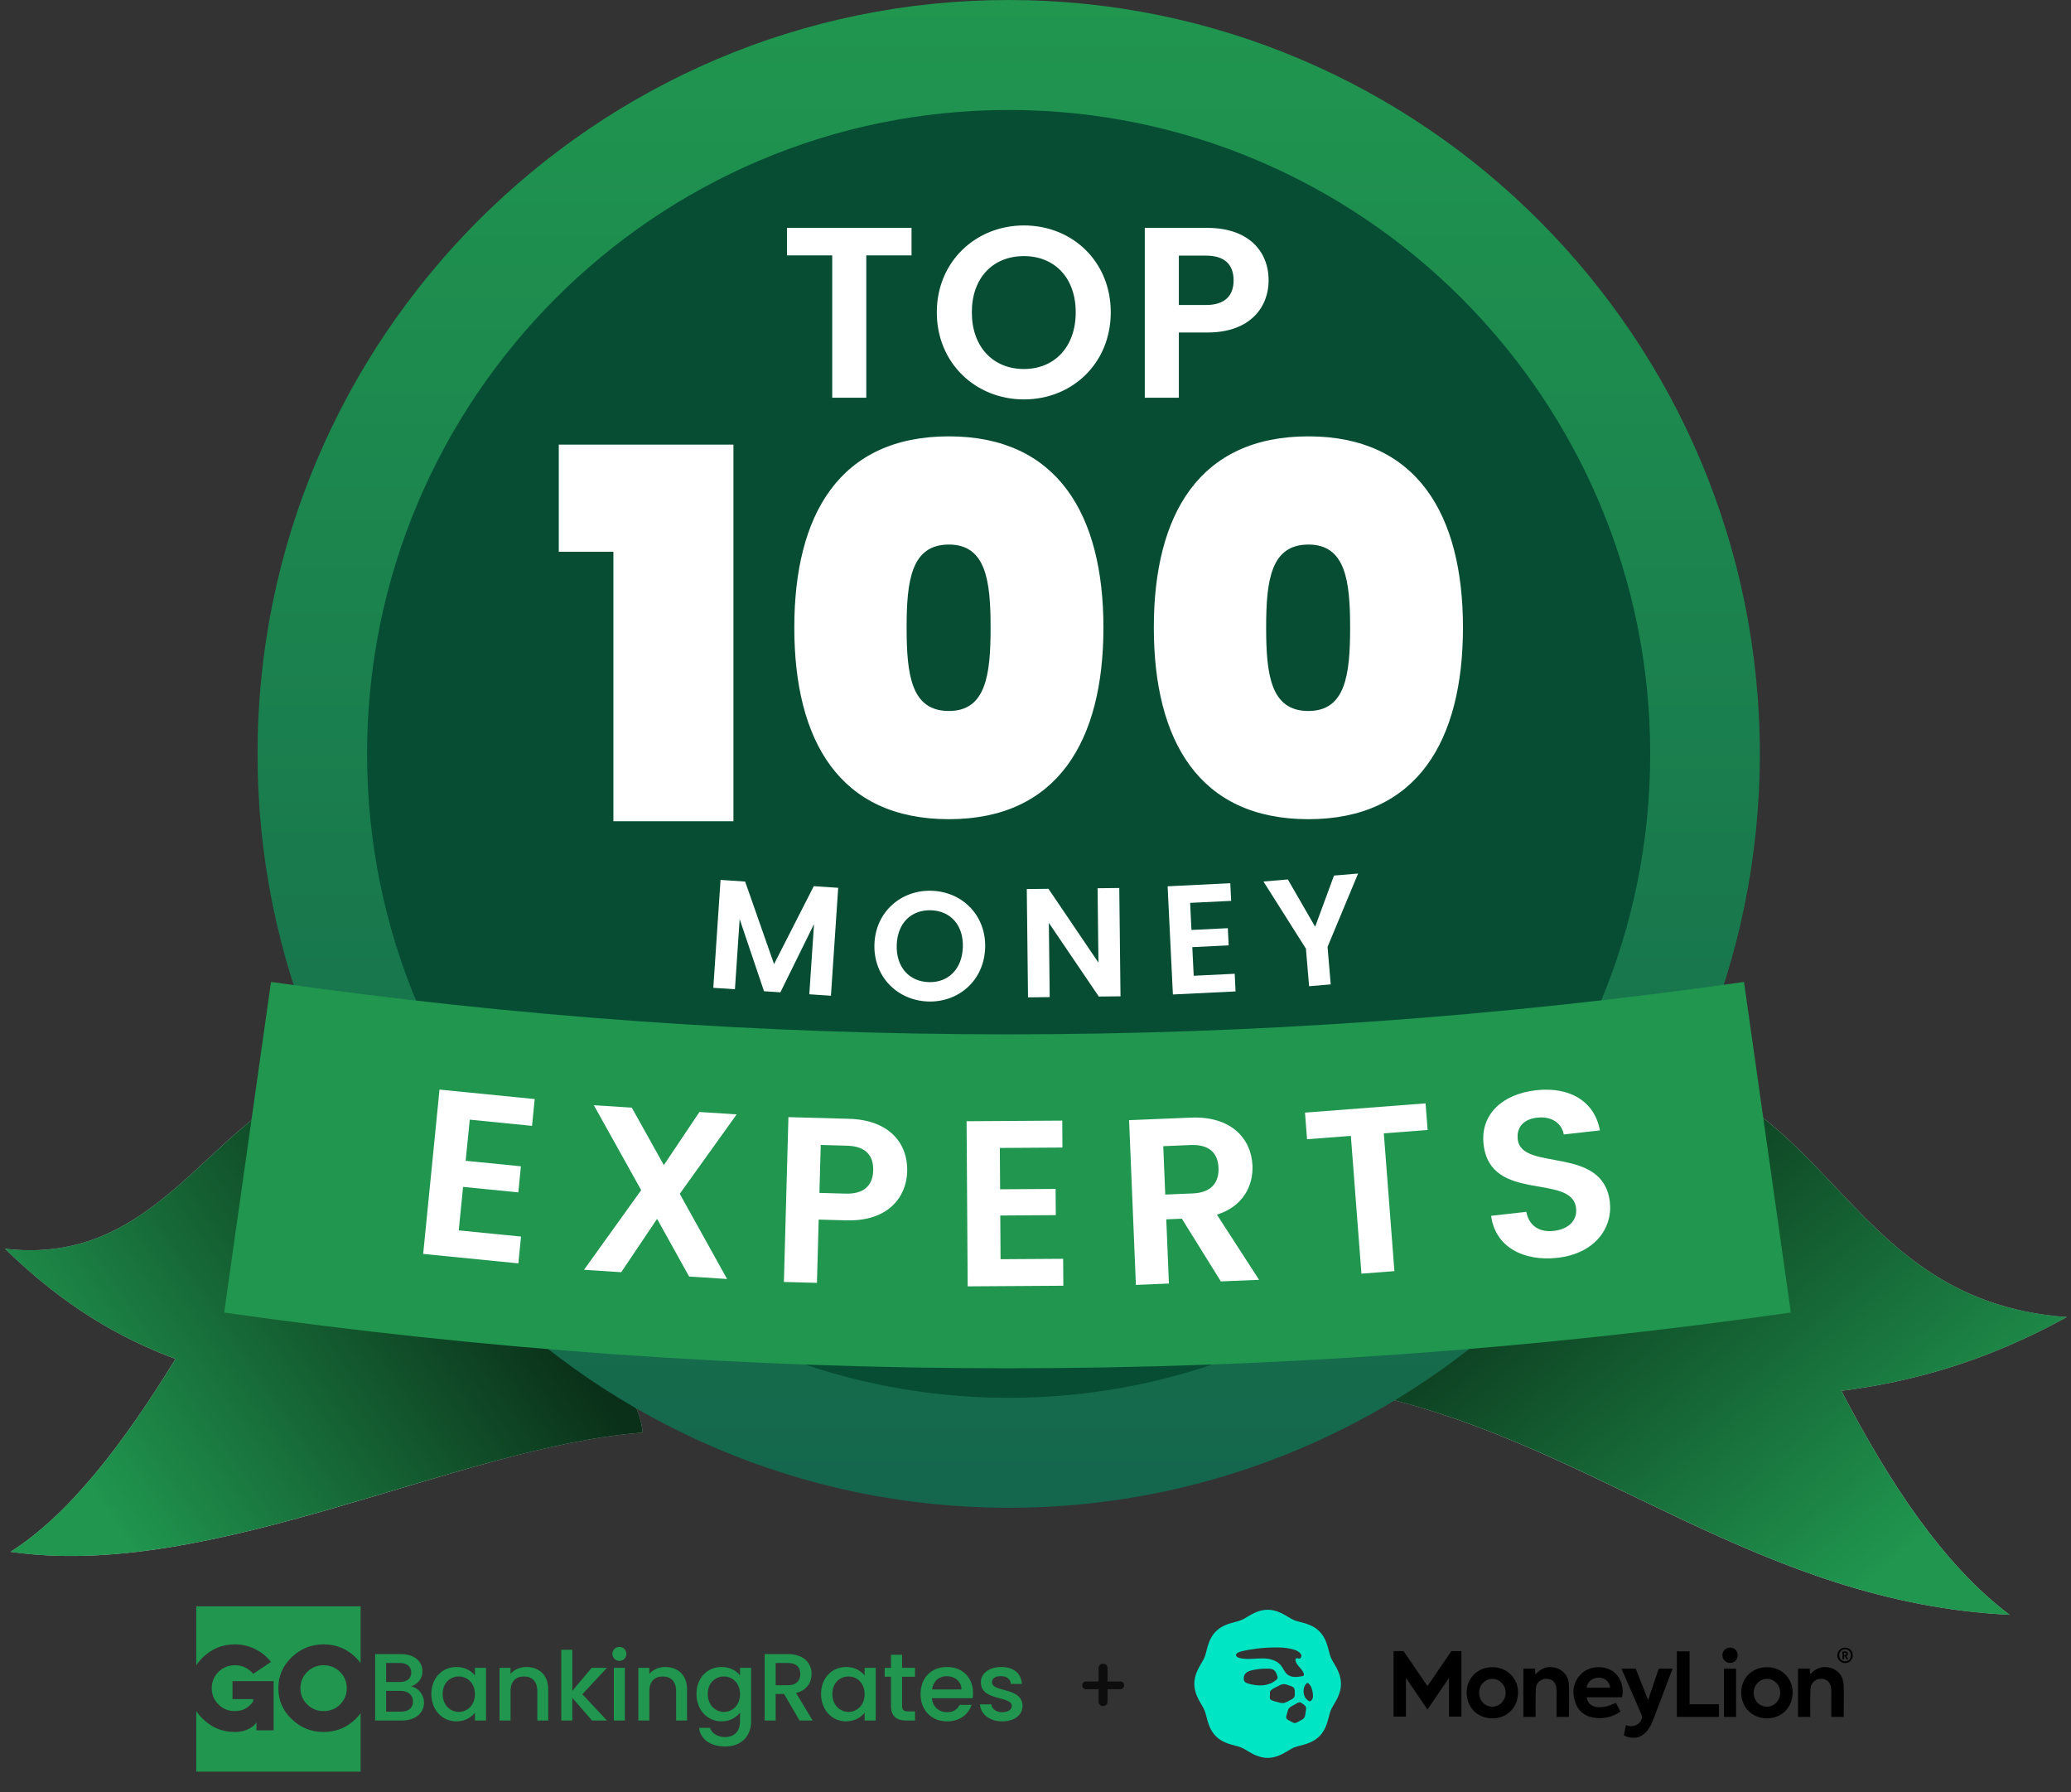 <svg fill="none" height="347" viewBox="0 0 401 347" width="401" xmlns="http://www.w3.org/2000/svg" xmlns:xlink="http://www.w3.org/1999/xlink"><rect x="0" y="0" width="401" height="347" fill="#333333" stroke="none"/><linearGradient id="a"><stop offset="0" stop-color="#969799"/><stop offset=".31" stop-color="#c0c1c3"/><stop offset=".41" stop-color="#cfd0d2"/><stop offset=".6" stop-color="#e7e7e8"/><stop offset=".72" stop-color="#f0f0f1"/><stop offset=".79" stop-color="#ececed"/><stop offset=".87" stop-color="#e0e1e2"/><stop offset=".92" stop-color="#d3d4d5"/><stop offset=".95" stop-color="#cfd0d1"/><stop offset=".97" stop-color="#c3c5c6"/><stop offset=".99" stop-color="#b0b2b3"/><stop offset="1" stop-color="#abadae"/></linearGradient><linearGradient id="b" gradientUnits="userSpaceOnUse" x1="400.08" x2="273.876" xlink:href="#a" y1="253.843" y2="266.564"/><linearGradient id="c"><stop offset="0" stop-color="#20964f"/><stop offset="1" stop-color="#0a3019"/></linearGradient><linearGradient id="d" gradientUnits="userSpaceOnUse" x1="380.059" x2="311.626" xlink:href="#c" y1="290.807" y2="210.852"/><linearGradient id="e" gradientUnits="userSpaceOnUse" x1="1.209" x2="102.931" xlink:href="#a" y1="240.646" y2="263.264"/><linearGradient id="f" gradientUnits="userSpaceOnUse" x1="12.249" x2="88.499" xlink:href="#c" y1="280.422" y2="228.717"/><linearGradient id="g" gradientUnits="userSpaceOnUse" x1="195.306" x2="195.306" y1="0" y2="291.92"><stop offset="0" stop-color="#20964f"/><stop offset="1" stop-color="#14664c"/></linearGradient><clipPath id="h"><path d="m0 0h401v312.697h-401z"/></clipPath><mask id="i" height="320" maskUnits="userSpaceOnUse" width="319" x="36" y="-14"><path d="m354.647-13.505h-318.514v318.522h318.514z" fill="#fff"/></mask><g clip-path="url(#h)"><path d="m400.197 254.998c-45.622-3.286-45.463-49.193-90.052-48.998-3.917 16.429-39.344 48.455-43.407 64.317 42.806 9.88 74.262 39.983 122.401 42.321-12.788-9.587-23.196-25.373-32.609-43.366 13.637-1.73 27.939-5.609 43.674-14.274z" fill="url(#b)"/><path d="m400.197 254.998c-45.622-3.286-45.463-49.193-90.052-48.998-3.917 16.429-39.344 48.455-43.407 64.317 42.806 9.88 74.262 39.983 122.401 42.321-12.788-9.587-23.196-25.373-32.609-43.366 13.637-1.73 27.939-5.609 43.674-14.274z" fill="url(#d)"/><path d="m.96 241.765c36.959 4.34 43.023-40.956 78.686-33.355.92 16.852 43.675 52.648 44.788 68.965-35.595 2.631-83.551 28.758-122.397 23.066 11.529-7.329 21.988-21.166 31.948-37.345-10.681-3.972-21.606-10.173-33.032-21.333z" fill="url(#e)"/><path d="m.96 241.765c36.959 4.34 43.023-40.956 78.686-33.355.92 16.852 43.675 52.648 44.788 68.965-35.595 2.631-83.551 28.758-122.397 23.066 11.529-7.329 21.988-21.166 31.948-37.345-10.681-3.972-21.606-10.173-33.032-21.333z" fill="url(#f)"/><g mask="url(#i)"><path d="m195.825 274.259c69.71 0 126.221-56.744 126.221-126.741 0-69.997-56.511-126.741-126.221-126.741s-126.222 56.744-126.222 126.741c0 69.997 56.512 126.741 126.222 126.741z" fill="#064d34"/><path d="m195.298 0c-80.187 0-145.433 65.469-145.433 145.956 0 80.487 65.246 145.964 145.441 145.964 80.194 0 145.44-65.477 145.44-145.964 0-80.487-65.246-145.956-145.448-145.956zm0 270.627c-68.491 0-124.224-55.929-124.224-124.671 0-68.742 55.733-124.664 124.224-124.664s124.223 55.922 124.223 124.664c0 68.742-55.724 124.671-124.223 124.671z" fill="url(#g)"/></g><path d="m346.753 254.119c-100.607 14.387-202.741 14.387-303.347 0 3.022-21.34 6.045-42.668 9.067-64.008 94.594 13.529 190.619 13.529 285.213 0 3.022 21.34 6.044 42.668 9.067 64.008z" fill="#20964f"/><g fill="#fff"><path d="m103.534 212.787-.516 5.188-12.06-1.199-.792 7.965 10.695 1.063-.502 5.052-10.695-1.064-.837 8.42 12.06 1.199-.516 5.188-18.432-1.832 3.162-31.812z"/><path d="m133.434 247.15-6.204-11.168-6.941 10.324-7.212-.462 11.072-15.422-9.165-16.445 7.348.472 6.207 11.122 6.893-10.282 7.211.462-11.023 15.379 9.162 16.491z"/><path d="m158.661 230.956 5.075.14c3.611.099 5.261-1.64 5.339-4.474.08-2.926-1.472-4.708-5.084-4.807l-5.074-.14zm16.997-4.153c-.133 4.846-3.561 9.693-11.79 9.466l-5.349-.147-.338 12.252-6.4-.176.879-31.911 11.749.324c7.681.211 11.401 4.66 11.249 10.192z"/><path d="m205.681 216.96.034 5.213-12.12.079.053 8.004 10.747-.07.033 5.076-10.747.07.055 8.461 12.12-.079.034 5.214-18.523.121-.209-31.969z"/><path d="m235.937 226.091c-.117-2.833-1.79-4.55-5.354-4.402l-5.346.22.386 9.368 5.347-.221c3.564-.147 5.086-2.086 4.967-4.965zm-17.317-9.218 11.973-.495c7.677-.317 11.698 3.958 11.919 9.304.16 3.884-1.825 7.903-6.887 9.485l8.166 12.617-7.403.306-7.551-12.139-3.016.124.514 12.43-6.398.264z"/><path d="m253.078 220.564-.396-5.153 23.348-1.792.396 5.153-8.482.651 2.048 26.676-6.384.491-2.048-26.677z"/><path d="m311.715 232.768c.559 4.999-2.936 9.947-10.163 10.756-6.591.738-12.068-2.146-12.831-8.136l6.818-.763c.467 2.525 2.337 4.018 5.291 3.688 3-.336 4.594-2.126 4.34-4.398-.769-6.863-16.668-.895-17.91-12.399-.641-5.727 3.608-9.701 10.153-10.434 6.5-.727 11.325 2.092 12.376 7.773l-7 .784c-.37-2.076-2.235-3.524-4.967-3.264-2.51.189-4.237 1.625-3.947 4.216.713 6.363 16.588.996 17.84 12.177z"/><path d="m118.77 159v-52.174h-10.574v-20.749h33.818v72.923zm35.028-37.509c0-21.847 8.779-37.01 29.928-37.01 21.049 0 29.927 15.163 29.927 37.01 0 21.947-8.878 37.11-29.927 37.11-21.149 0-29.928-15.163-29.928-37.11zm38.008 0c0-9.078-.898-16.061-8.08-16.061-7.283 0-8.181 6.983-8.181 16.061 0 9.178.898 16.161 8.181 16.161 7.182 0 8.08-6.983 8.08-16.161zm31.606 0c0-21.847 8.778-37.01 29.927-37.01 21.049 0 29.928 15.163 29.928 37.01 0 21.947-8.879 37.11-29.928 37.11-21.149 0-29.927-15.163-29.927-37.11zm38.008 0c0-9.078-.898-16.061-8.081-16.061-7.282 0-8.18 6.983-8.18 16.061 0 9.178.898 16.161 8.18 16.161 7.183 0 8.081-6.983 8.081-16.161z"/><path d="m152.379 49.442v-5.323h24.119v5.323h-8.762v27.558h-6.595v-27.558zm62.694 11.023c0 9.893-7.49 16.865-16.818 16.865-9.28 0-16.864-6.972-16.864-16.865 0-9.846 7.584-16.818 16.864-16.818 9.375 0 16.818 6.972 16.818 16.818zm-26.899 0c0 6.689 4.099 10.976 10.081 10.976 5.936 0 10.034-4.287 10.034-10.976 0-6.689-4.098-10.882-10.034-10.882-5.982 0-10.081 4.193-10.081 10.882zm40.083-1.413h5.229c3.722 0 5.37-1.837 5.37-4.758 0-3.015-1.648-4.805-5.37-4.805h-5.229zm17.383-4.758c0 4.994-3.392 10.081-11.871 10.081h-5.512v12.625h-6.595v-32.881h12.107c7.914 0 11.871 4.475 11.871 10.175z"/><path d="m138.114 191.248 1.405-20.893 4.759.32 5.6 15.982 7.69-15.088 4.73.318-1.406 20.893-4.19-.282.914-13.589-6.512 13.212-3.172-.213-4.714-13.968-.914 13.589z"/><path d="m190.751 183.506c-.201 6.297-5.111 10.582-11.048 10.391-5.907-.189-10.592-4.781-10.391-11.078.201-6.267 5.171-10.55 11.077-10.361 5.967.192 10.563 4.781 10.362 11.048zm-17.121-.548c-.136 4.257 2.385 7.069 6.193 7.191 3.778.121 6.474-2.524 6.61-6.781.137-4.258-2.386-7.01-6.164-7.131-3.809-.122-6.503 2.463-6.639 6.721z"/><path d="m212.521 171.97 4.2-.048.239 20.969-4.199.048-9.674-14.26.164 14.369-4.199.048-.24-20.969 4.199-.048 9.675 14.29z"/><path d="m238.214 171.001.167 3.415-7.94.388.256 5.244 7.041-.344.163 3.326-7.042.344.271 5.543 7.94-.387.167 3.416-12.136.592-1.022-20.945z"/><path d="m252.864 183.671-8.228-13.006 4.723-.397 5.286 9.159 3.652-9.91 4.664-.392-5.912 14.195.61 7.264-4.185.352z"/></g></g><path d="m311.89 323.333c-1.758-.942-4.241-.673-5.636.662-1.605 1.536-1.927 3.451-1.272 5.495.656 2.051 2.226 3.002 4.291 3.142 1.625.11 3.114-.308 4.507-1.277-.325-.587-.626-1.13-.924-1.669-3.017 1.46-5.366 1.005-5.633-1.075h6.809s.092-.228.121-.466c.248-2.022-.64-3.943-2.263-4.812zm-4.673 3.417c.144-1.155 1.115-1.953 2.349-1.947 1.18.006 2.085.799 2.2 1.947h-4.55z" fill="#000"/><path d="m288.968 322.778c-2.868.006-4.978 2.091-4.983 4.923-.004 2.873 2.11 4.987 4.99 4.988 2.848 0 4.973-2.152 4.961-5.025-.011-2.773-2.165-4.891-4.968-4.886zm.006 7.65c-1.456.018-2.595-1.197-2.578-2.754.015-1.477 1.147-2.633 2.573-2.63 1.409.002 2.558 1.192 2.563 2.654.004 1.509-1.12 2.71-2.557 2.729z" fill="#000"/><path d="m342.168 322.778c-2.869-.012-5.001 2.067-5.016 4.889-.015 2.884 2.08 5.008 4.956 5.022 2.858.014 4.976-2.103 4.995-4.991.02-2.762-2.133-4.907-4.935-4.92zm-.078 7.65c-1.444-.022-2.541-1.211-2.53-2.741.013-1.479 1.137-2.639 2.563-2.642 1.432-.003 2.592 1.215 2.572 2.705-.019 1.506-1.181 2.702-2.605 2.679z" fill="#000"/><path d="m354.693 322.994c-1.443-.542-2.969-.152-4 .98-.056.062-.131.105-.225.178-.02-.403-.035-.742-.051-1.092h-2.265v9.342h2.368c0-.285 0-.529 0-.773.007-1.542-.025-3.087.036-4.627.047-1.205.969-2.004 2.136-1.978 1.099.025 1.807.774 1.877 1.997.015.246.018.492.018.74v4.011.627h2.403c0-2.08.056-4.117-.018-6.148-.058-1.536-.797-2.702-2.279-3.258z" fill="#000"/><path d="m301.503 322.994c-1.444-.542-2.97-.152-4.001.98-.055.062-.131.105-.225.178-.019-.403-.034-.742-.051-1.092h-2.265v9.342h2.369c0-.285 0-.529 0-.773.006-1.542-.025-3.087.035-4.627.047-1.205.969-2.004 2.135-1.978 1.099.025 1.807.774 1.878 1.997.014.246.018.492.018.74v4.011.627h2.403c0-2.08.057-4.117-.018-6.148-.058-1.536-.796-2.702-2.278-3.258z" fill="#000"/><path d="m327.147 319.709h-2.462v12.698h8.149v-2.447h-5.687z" fill="#000"/><path d="m336.152 323.07h-2.344v9.342h2.344z" fill="#000"/><path d="m334.992 318.986c-.859.005-1.511.675-1.483 1.526.026.837.669 1.456 1.503 1.443.84-.011 1.44-.635 1.439-1.495 0-.848-.625-1.48-1.459-1.474z" fill="#000"/><path d="m276.396 326.441-4.627-6.771h-1.939v12.679h2.4v-7.482l4.166 6.097 4.166-6.097v7.482h2.4v-12.679h-1.94z" fill="#000"/><path d="m319.122 329.136s-1.508-3.818-2.402-6.065h-2.766c.993 2.278 3.501 8.01 3.732 8.54.117.27.236.55.239.844.001.294-.115.579-.279.821-.599.887-1.888 1.205-2.821.696-.135.666-.269 1.331-.404 1.997.96.541 2.169.664 3.171.208.74-.338 1.325-.959 1.757-1.657.432-.697.726-1.471 1.014-2.24.922-2.441 2.782-7.345 3.49-9.209h-2.683l-2.046 6.065z" fill="#000"/><path d="m357.253 318.999c-.836 0-1.503.658-1.503 1.479 0 .822.667 1.498 1.503 1.498s1.495-.658 1.495-1.498-.649-1.479-1.495-1.479zm.01 2.661c-.658 0-1.139-.524-1.139-1.182s.481-1.181 1.131-1.181 1.12.532 1.12 1.191c0 .66-.472 1.173-1.112 1.173z" fill="#000"/><path d="m357.529 320.61c.073-.029.137-.07.184-.13.059-.077.089-.171.089-.28 0-.065-.011-.125-.033-.181s-.054-.105-.094-.147-.089-.075-.149-.099c-.058-.024-.124-.035-.194-.035h-.572v1.496h.286v-.575h.145.022l.302.575h.322l-.333-.614c.009-.004.016-.009.024-.011zm-.24-.207h-.241v-.405h.241c.07 0 .126.018.167.056.04.037.061.086.061.149s-.02.109-.061.145c-.04.037-.097.056-.167.056z" fill="#000"/><path clip-rule="evenodd" d="m241.452 313.067c-.392.235-.763.458-1.068.585-.334.14-.77.255-1.233.378-1.163.308-2.611.69-3.741 1.833-1.13 1.141-1.509 2.602-1.813 3.777-.12.467-.235.908-.374 1.246-.126.306-.345.68-.578 1.075-.621 1.057-1.393 2.367-1.393 4.039s.772 2.982 1.391 4.036c.234.396.454.772.58 1.078.139.338.252.779.374 1.246.305 1.175.683 2.636 1.813 3.779 1.13 1.141 2.578 1.523 3.74 1.831.465.123.901.238 1.234.378.305.127.675.35 1.068.585 1.043.626 2.343 1.406 3.998 1.406 1.654 0 2.953-.78 3.998-1.406.394-.236.764-.459 1.066-.585.334-.14.769-.255 1.231-.377 1.168-.308 2.614-.69 3.744-1.831s1.509-2.602 1.814-3.777c.121-.468.236-.909.374-1.246.127-.308.346-.682.579-1.078.62-1.054 1.391-2.366 1.391-4.038 0-1.671-.771-2.982-1.389-4.034-.235-.398-.454-.773-.581-1.08-.138-.337-.253-.778-.374-1.246-.305-1.176-.684-2.637-1.814-3.778-1.13-1.143-2.576-1.525-3.74-1.832-.462-.121-.899-.238-1.233-.378-.305-.127-.675-.35-1.068-.585-1.044-.626-2.344-1.404-3.998-1.404-1.655 0-2.952.778-3.998 1.404zm-1.412 7.941c-.19-.048-.386-.111-.533-.244-.608-.55.387-.932.804-1.035 2.085-.509 4.231-.744 6.375-.774 1.165-.015 2.341.031 3.472.312.51.126 1.017.306 1.424.64.199.164.376.377.409.633.032.256-.135.546-.389.57-.086.008-.174-.013-.262-.032-.137-.033-.271-.063-.381.012-.14.095-.141.301-.101.466.233.964 1.301 1.522 1.595 2.469.039.124.058.273-.023.373-.068.083-.181.107-.286.125-.487.084-.978.167-1.472.147s-.997-.153-1.386-.462c-.566-.451-.807-1.196-1.26-1.763-.488-.611-1.207-.989-1.966-1.184-.151-.039-.301-.07-.453-.094-.919-.148-1.857-.074-2.788-.019-.368.021-.739.039-1.11.039-.563 0-1.124-.042-1.669-.179zm1.709 4.968c-.267-.074-.547-.168-.728-.381-.353-.418-.198-1.194.129-1.582.365-.434.988-.592 1.516-.698.94-.186 1.899-.27 2.857-.252.395.008.813.042 1.136.274.374.269.534.742.672 1.185.025.081.051.165.055.247.003.044 0 .087-.011.131-.03.119-.122.211-.211.294-.708.642-1.647.992-2.593 1.087-.199.021-.398.03-.596.03-.751 0-1.502-.133-2.226-.336zm11.8 3.412c-.057-.007-.106-.041-.152-.073-.259-.183-.508-.393-.676-.665-.484-.784-.44-2.136.286-2.744.04-.033.084-.066.135-.073.073-.009.143.034.201.08.544.427.736 1.164.842 1.851.033.221.062.447.05.669-.004.073-.013.147-.028.22-.058.291-.227.577-.495.701-.043.021-.088.037-.135.037-.009 0-.018 0-.027-.002zm-5.157.335c-.188 0-.38-.019-.562-.061-.418-.099-.836-.208-1.247-.334-.178-.055-.352-.14-.508-.242-.155-.101-.22-.269-.206-.461.01-.143.015-.286.024-.435 0-.135.004-.278 0-.42-.007-.199.051-.38.193-.51.149-.137.312-.269.488-.365.432-.234.875-.447 1.316-.664.39-.192.796-.232 1.213-.092.324.107.647.219.968.336.383.138.614.396.624.824.006.248.011.496.022.744.018.422-.185.716-.535.915-.344.193-.694.374-1.043.56-.232.123-.478.206-.74.206h-.006zm1.874 3.739c-.299-.15-.591-.318-.886-.475-.294-.155-.406-.399-.322-.719.097-.37.196-.739.3-1.108.09-.32.297-.555.571-.722.434-.26.875-.511 1.321-.752.275-.15.553-.152.814.055.164.13.331.255.501.378.284.206.36.498.32.826-.047.383-.106.766-.17 1.146-.059.352-.236.63-.547.808-.314.179-.63.356-.944.531-.169.094-.349.147-.554.172-.135-.045-.278-.074-.405-.139z" fill="#00e5c4" fill-rule="evenodd"/><g fill="#20964f"><path d="m79.967 329.422c0 1.24-.879 1.962-2.32 1.962h-2.881v-4.016h2.806c1.422 0 2.395.778 2.395 2.054zm-.337-5.607c0 1.185-.842 1.832-2.226 1.832h-2.638v-3.682h2.638c1.384 0 2.226.685 2.226 1.85zm2.469 5.829c0-1.535-1.123-2.905-2.507-3.145 1.253-.445 2.208-1.388 2.208-2.943 0-1.813-1.459-3.312-4.209-3.312h-4.957v12.861h5.201c2.656 0 4.265-1.499 4.265-3.461z"/><path d="m83.519 327.961c0 3.145 2.151 5.31 4.827 5.31 1.721 0 2.956-.814 3.611-1.683v1.517h2.151v-10.196h-2.151v1.48c-.636-.833-1.833-1.647-3.573-1.647-2.713 0-4.864 2.073-4.864 5.219zm8.437.037c0 2.202-1.515 3.441-3.124 3.441-1.59 0-3.124-1.276-3.124-3.478 0-2.203 1.534-3.387 3.124-3.387 1.609 0 3.124 1.24 3.124 3.424z"/><path d="m104.036 333.105h2.114v-6.014c0-2.85-1.814-4.349-4.228-4.349-1.234 0-2.376.5-3.068 1.332v-1.165h-2.133v10.196h2.133v-5.7c0-1.869 1.029-2.831 2.601-2.831 1.552 0 2.581.962 2.581 2.831z"/><path d="m108.684 333.105h2.132v-4.386l3.817 4.386h2.88l-4.751-5.089 4.751-5.107h-2.955l-3.742 4.459v-7.957h-2.132z"/><path d="m118.855 333.105h2.133v-10.196h-2.133zm1.085-11.547c.748 0 1.347-.592 1.347-1.351s-.599-1.351-1.347-1.351c-.767 0-1.366.592-1.366 1.351s.599 1.351 1.366 1.351z"/><path d="m130.915 333.105h2.114v-6.014c0-2.85-1.814-4.349-4.228-4.349-1.234 0-2.376.5-3.068 1.332v-1.165h-2.132v10.196h2.132v-5.7c0-1.869 1.029-2.831 2.601-2.831 1.552 0 2.581.962 2.581 2.831z"/><path d="m134.852 327.961c0 3.145 2.151 5.31 4.864 5.31 1.683 0 2.918-.832 3.573-1.702v1.702c0 2.036-1.235 3.035-2.881 3.035-1.478 0-2.619-.721-2.937-1.776h-2.114c.262 2.257 2.301 3.608 5.051 3.608 3.217 0 5.032-2.091 5.032-4.867v-10.362h-2.151v1.48c-.636-.87-1.89-1.647-3.573-1.647-2.713 0-4.864 2.073-4.864 5.219zm8.437.037c0 2.202-1.516 3.441-3.125 3.441-1.59 0-3.124-1.276-3.124-3.478 0-2.203 1.534-3.387 3.124-3.387 1.609 0 3.125 1.24 3.125 3.424z"/><path d="m154.957 324.093c0 1.277-.748 2.184-2.413 2.184h-2.357v-4.312h2.357c1.665 0 2.413.833 2.413 2.128zm-6.903-3.849v12.861h2.133v-5.144h1.627l2.994 5.144h2.544l-3.218-5.33c2.189-.536 3.012-2.165 3.012-3.682 0-2.091-1.515-3.849-4.602-3.849z"/><path d="m158.976 327.961c0 3.145 2.152 5.31 4.827 5.31 1.721 0 2.956-.814 3.61-1.683v1.517h2.152v-10.196h-2.152v1.48c-.636-.833-1.833-1.647-3.573-1.647-2.712 0-4.864 2.073-4.864 5.219zm8.437.037c0 2.202-1.515 3.441-3.124 3.441-1.59 0-3.124-1.276-3.124-3.478 0-2.203 1.534-3.387 3.124-3.387 1.609 0 3.124 1.24 3.124 3.424z"/><path d="m172.516 330.274c0 2.072 1.141 2.831 2.974 2.831h1.684v-1.758h-1.31c-.898 0-1.197-.315-1.197-1.073v-5.644h2.507v-1.721h-2.507v-2.536h-2.151v2.536h-1.216v1.721h1.216z"/><path d="m183.292 324.519c1.59 0 2.844.999 2.881 2.572h-5.705c.224-1.61 1.384-2.572 2.824-2.572zm4.827 5.551h-2.301c-.393.796-1.123 1.425-2.432 1.425-1.572 0-2.788-1.018-2.937-2.702h7.876c.056-.351.075-.684.075-1.036 0-2.998-2.077-5.015-5.014-5.015-3.049 0-5.145 2.054-5.145 5.256 0 3.201 2.189 5.273 5.145 5.273 2.525 0 4.153-1.424 4.733-3.201z"/><path d="m198 330.255c-.112-3.682-5.93-2.535-5.93-4.589 0-.685.598-1.147 1.74-1.147 1.159 0 1.852.61 1.926 1.498h2.133c-.112-2.035-1.646-3.275-3.985-3.275-2.432 0-3.966 1.314-3.966 2.942 0 3.738 5.987 2.591 5.987 4.59 0 .703-.655 1.221-1.89 1.221-1.178 0-1.983-.685-2.058-1.517h-2.207c.093 1.85 1.833 3.293 4.303 3.293 2.432 0 3.947-1.295 3.947-3.016z"/><path d="m69.826 321.982c-.291-.391-.619-.769-.989-1.13-1.714-1.655-3.767-2.492-6.179-2.492-2.391 0-4.444.837-6.179 2.492-1.735 1.675-2.581 3.664-2.581 5.988 0 2.345.846 4.334 2.581 5.988 1.735 1.675 3.788 2.492 6.179 2.492 2.412 0 4.465-.817 6.179-2.492.37-.357.698-.732.989-1.121v11.293h-31.826v-11.733c.359.55.794 1.071 1.309 1.561 1.714 1.675 3.767 2.492 6.179 2.492.867 0 1.671-.146 2.433-.481.762-.314 1.333-.775 1.735-1.361v1.528h3.322v-9.527h-7.956v3.476h3.999v.46c-.867 1.256-2.052 1.864-3.533 1.864-1.27 0-2.328-.419-3.195-1.299-.868-.858-1.291-1.905-1.291-3.14 0-1.215.423-2.261 1.291-3.141.868-.858 1.926-1.298 3.195-1.298 1.439 0 2.623.566 3.533 1.675l3.449-2.304c-.804-1.046-1.82-1.863-3.047-2.491-1.227-.607-2.539-.921-3.936-.921-2.412 0-4.465.838-6.179 2.492-.514.496-.949 1.021-1.309 1.573v-11.425h31.826zm-7.168.419c1.269 0 2.327.44 3.194 1.298.846.859 1.291 1.906 1.291 3.141 0 1.256-.445 2.303-1.291 3.162-.867.858-1.925 1.277-3.194 1.277-1.248 0-2.306-.419-3.174-1.299-.889-.858-1.312-1.905-1.312-3.14 0-1.215.424-2.261 1.312-3.141.868-.858 1.925-1.298 3.174-1.298z"/></g><path d="m210.306 327.048c-.215 0-.398-.07-.548-.21-.14-.15-.21-.338-.21-.564 0-.215.07-.387.21-.516.15-.14.333-.21.548-.21h6.596c.215 0 .393.07.533.21.15.14.225.322.225.548 0 .204-.075.382-.225.532-.14.14-.318.21-.533.21zm3.274 3.258c-.247 0-.457-.081-.629-.242-.161-.161-.242-.371-.242-.629v-6.467c0-.248.086-.452.258-.613s.382-.242.629-.242c.258 0 .463.081.613.242.161.161.242.365.242.613v6.467c0 .258-.081.468-.242.629s-.371.242-.629.242z" fill="#0d0d0d"/></svg>